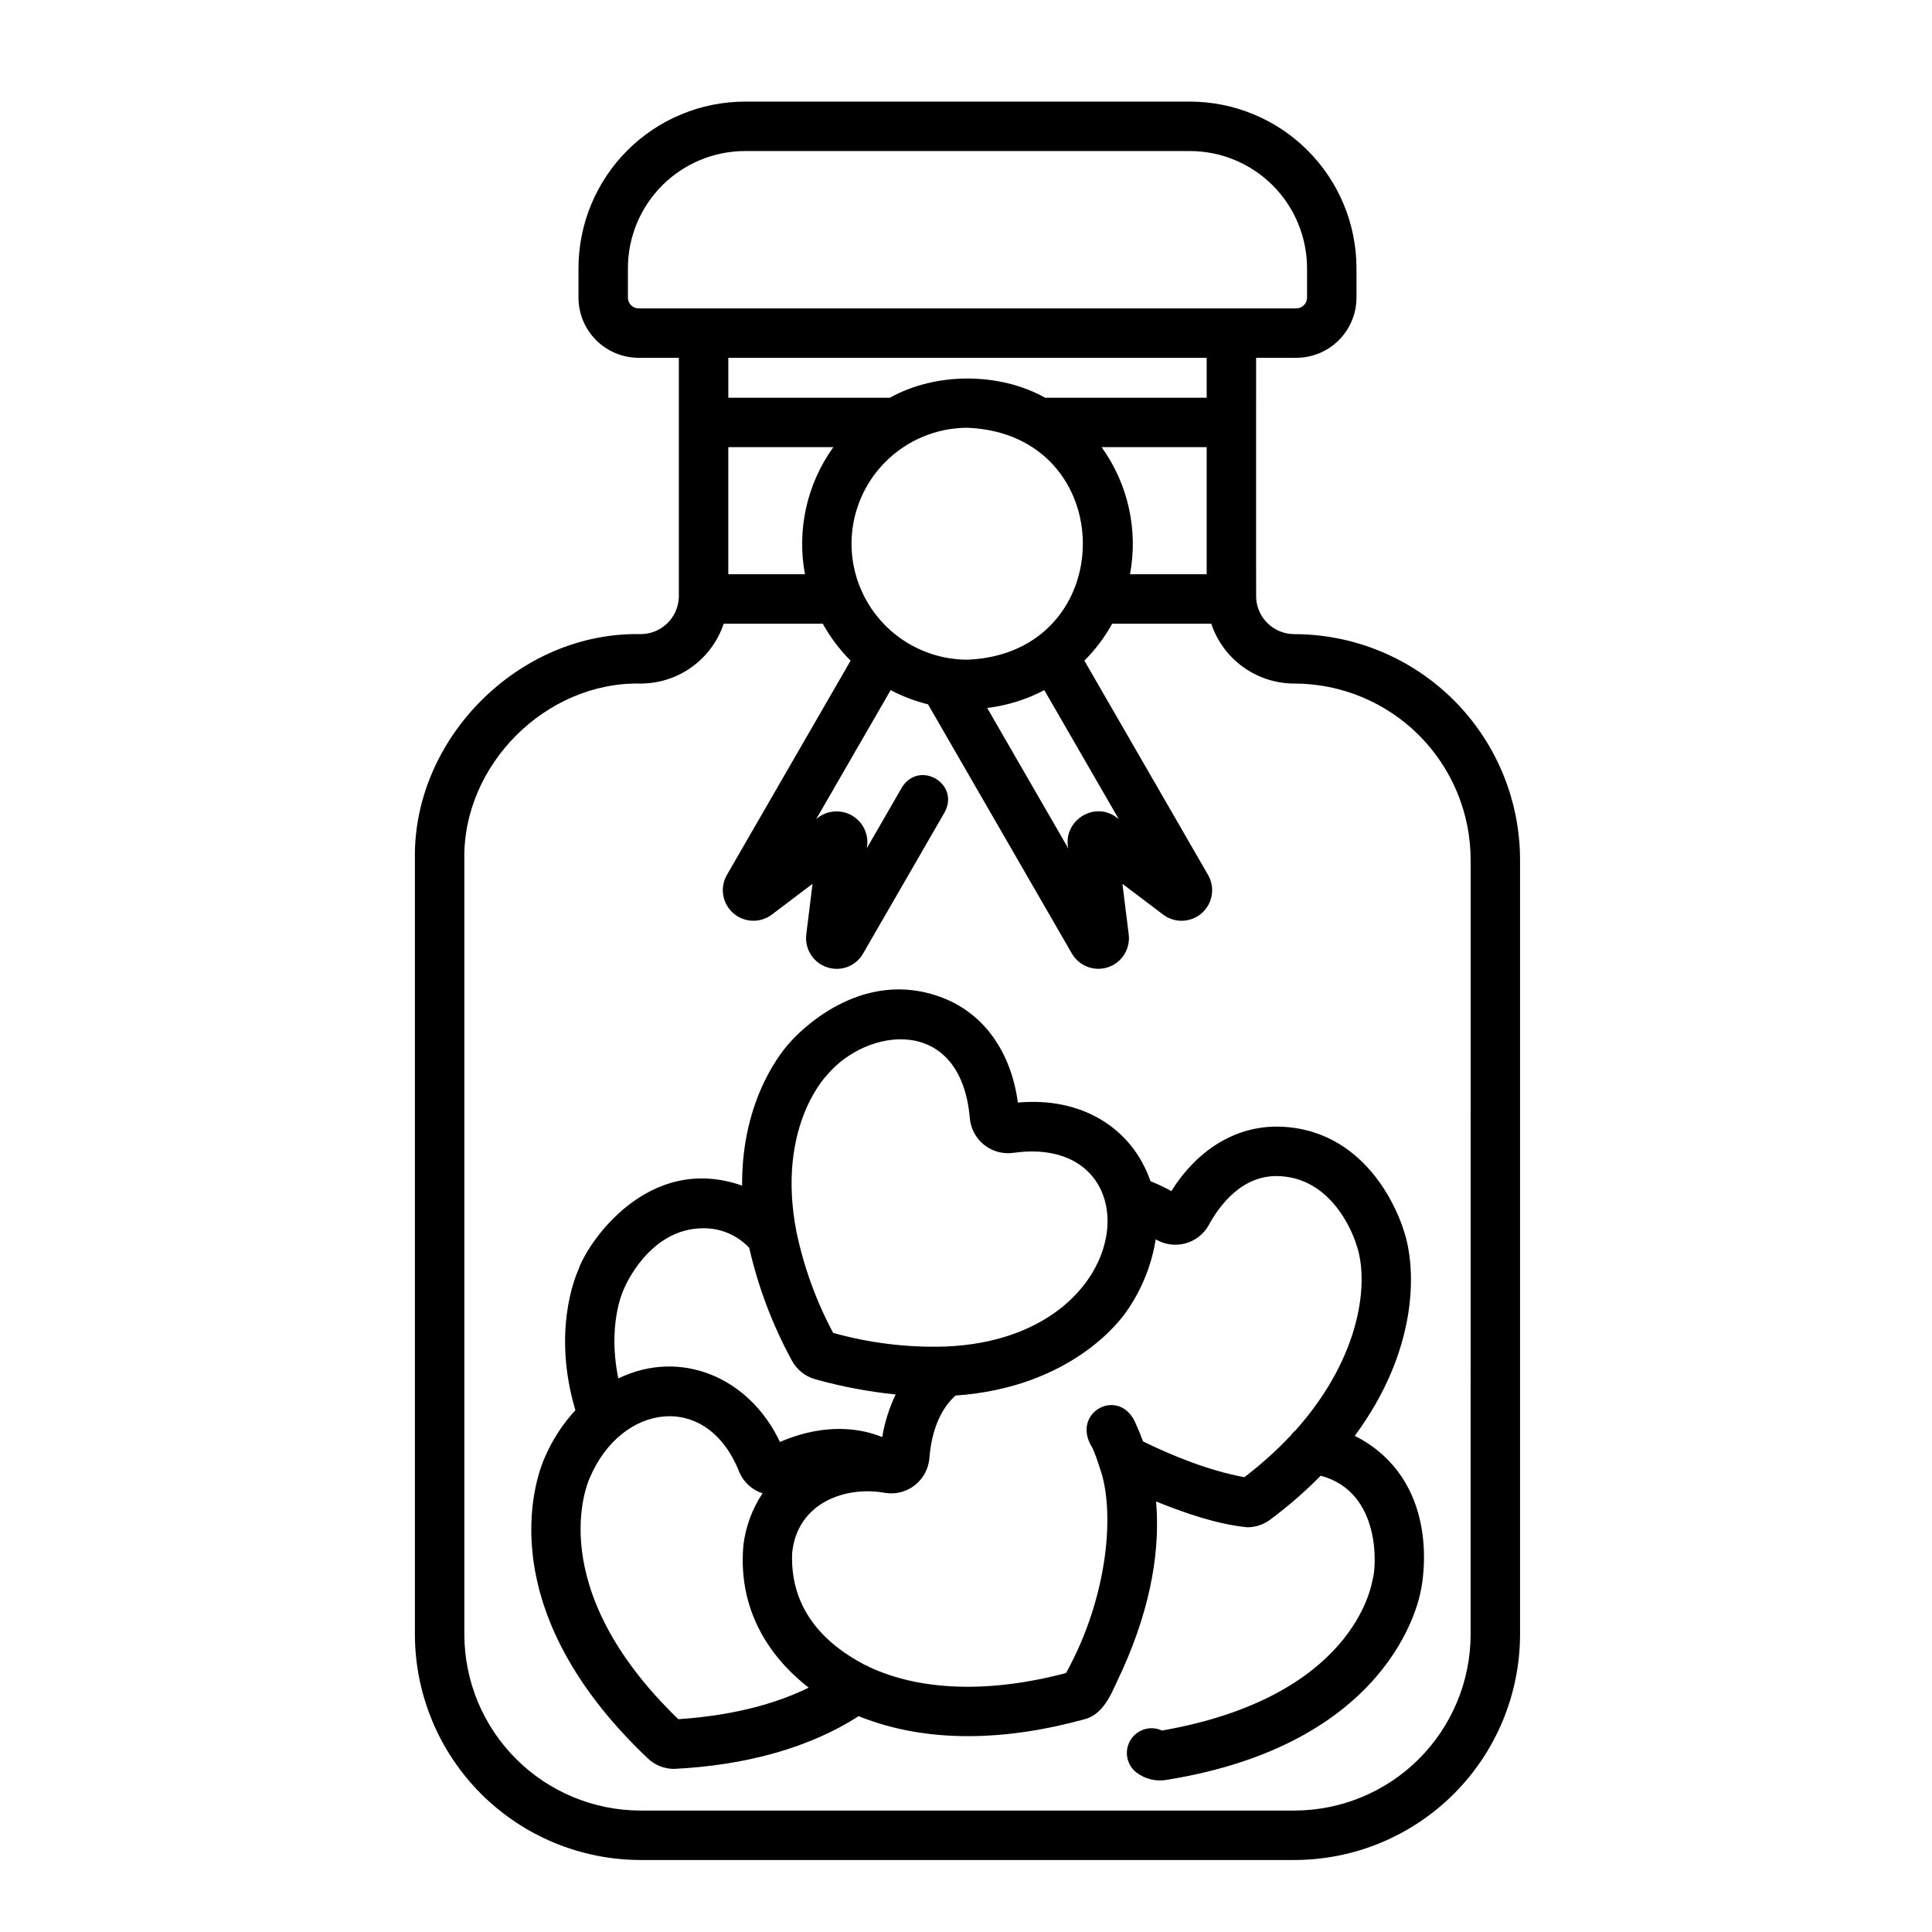 <?xml version="1.0" encoding="UTF-8"?>
<!-- The Best Svg Icon site in the world: iconSvg.co, Visit us! https://iconsvg.co -->
<svg fill="#000000" width="800px" height="800px" version="1.1" viewBox="144 144 512 512" xmlns="http://www.w3.org/2000/svg">
 <g>
  <path d="m487.03 312.05c-5.379 0.02-9.832-4.176-10.133-9.547-0.051-0.699 0-62.98-0.016-63.68h10.652c4.227-0.004 8.281-1.688 11.273-4.676 2.988-2.992 4.672-7.043 4.676-11.273v-7.801c-0.012-11.703-4.668-22.926-12.945-31.203-8.273-8.277-19.496-12.93-31.199-12.945h-117.89c-11.703 0.016-22.926 4.668-31.203 12.945-8.273 8.277-12.93 19.5-12.941 31.203v7.801c0.004 4.231 1.684 8.281 4.676 11.273 2.988 2.988 7.043 4.672 11.27 4.676h10.652v63.09c0 0.18-0.008 0.355-0.016 0.531-0.277 5.391-4.734 9.617-10.133 9.605-32.16-0.652-60.457 27.641-59.801 59.801v205.27c0.02 15.855 6.324 31.055 17.535 42.266 11.211 11.211 26.414 17.52 42.27 17.535h173.27c15.855-0.016 31.055-6.324 42.266-17.535 11.211-11.211 17.516-26.41 17.535-42.266v-205.26c-0.02-15.855-6.324-31.059-17.535-42.27-11.211-11.211-26.41-17.516-42.266-17.535zm-47.105 48.594c-5.953-4.508-14.336 0.914-12.828 8.184l-21.484-37.215h-0.004c5.297-0.633 10.43-2.231 15.148-4.715l19.727 34.176zm-102.92-98.141h27.84c-7.004 9.73-9.723 21.898-7.523 33.684h-20.32zm32.656 25.594c0.008-8.148 3.25-15.961 9.012-21.723 5.762-5.762 13.57-9 21.719-9.012 40.77 1.688 40.758 59.781 0 61.465-8.145-0.008-15.957-3.246-21.719-9.008s-9.004-13.57-9.012-21.719zm66.281-25.594h27.84v33.684h-20.32c2.199-11.781-0.52-23.953-7.523-33.68zm-125.54-39.629v-7.801c0.008-8.23 3.281-16.125 9.102-21.945 5.82-5.82 13.715-9.094 21.945-9.102h117.88c8.23 0.008 16.125 3.281 21.945 9.102 5.82 5.82 9.094 13.715 9.105 21.945v7.801c-0.004 1.574-1.277 2.848-2.852 2.852h-17.102c-0.062-0.008-0.129-0.008-0.191 0-11.023-0.008-149.68 0-156.98 0h-0.004c-1.574 0-2.852-1.277-2.852-2.852zm153.38 15.949v10.578h-42.824c-12.09-6.781-29.027-6.781-41.121 0h-42.824v-10.578zm69.949 338.29c-0.016 12.383-4.938 24.254-13.695 33.008-8.754 8.758-20.625 13.68-33.008 13.695h-173.27c-12.383-0.012-24.254-4.938-33.008-13.695-8.758-8.754-13.68-20.625-13.695-33.008v-205.26c-0.512-25.105 21.586-47.223 46.703-46.703 4.871 0.004 9.621-1.527 13.574-4.375s6.91-6.867 8.453-11.488h26.258c1.992 3.594 4.473 6.887 7.375 9.793l-32.777 56.781v-0.004c-1.926 3.34-1.234 7.57 1.652 10.121 2.887 2.555 7.172 2.719 10.25 0.398l10.789-8.156-1.66 13.41c-0.285 2.316 0.438 4.644 1.984 6.391 1.551 1.746 3.773 2.742 6.109 2.734 2.887 0 5.547-1.555 6.969-4.066l21.625-37.453c4.094-7.613-6.777-13.922-11.344-6.551l-9.316 16.141c0.703-3.438-0.871-6.941-3.906-8.699-3.035-1.758-6.856-1.379-9.488 0.941l19.73-34.176c3.133 1.652 6.461 2.918 9.902 3.766l38.113 66.023v-0.004c1.926 3.344 5.938 4.871 9.598 3.648 3.66-1.223 5.949-4.856 5.473-8.688l-1.664-13.41 10.797 8.16c3.078 2.316 7.363 2.144 10.246-0.406 2.883-2.555 3.57-6.785 1.645-10.121l-32.773-56.781c2.902-2.902 5.387-6.199 7.375-9.789h26.246c1.547 4.621 4.504 8.641 8.461 11.488 3.953 2.844 8.703 4.375 13.578 4.371 12.383 0.016 24.254 4.938 33.008 13.695 8.754 8.754 13.68 20.625 13.695 33.008z"/>
  <path d="m505.62 525.95c-0.848-0.527-1.715-0.996-2.594-1.43 16.965-22.961 16.418-44.574 12.914-54.617-0.836-2.738-8.633-25.992-31.93-27.293-11.711-0.648-22.359 5.523-29.586 17.043v0.004c-1.785-0.996-3.633-1.871-5.531-2.621-4.965-14.328-18.496-22.391-35.145-20.84-1.828-13.484-8.969-23.508-19.887-27.75-21.773-8.457-38.504 9.527-40.367 11.641-1.734 1.836-13 14.695-12.828 38.109-25.164-8.82-41.18 15.594-43.336 22.18-0.988 2.164-6.992 16.707-0.844 37.352v-0.004c-3.348 3.625-6.059 7.789-8.023 12.312-1.457 3.125-16.512 38.5 27.234 79.98h-0.004c1.871 1.766 4.344 2.754 6.914 2.762 19.441-0.961 36.152-5.754 48.949-13.977 18.324 7.426 39.508 6.418 59.699 0.855 5.852-1.398 7.758-8.297 10.062-12.797 8.184-18.07 10.078-33.062 9.055-44.945 7.41 2.953 15.867 6 24.164 6.828 2.203 0.004 4.348-0.711 6.106-2.039 4.742-3.531 9.207-7.414 13.359-11.625 16.324 4.359 14.711 24.703 13.762 27.488-0.383 2.117-5.391 31.219-55.82 40.043h-0.004c-3.031-1.406-6.633-0.305-8.363 2.555-1.727 2.859-1.023 6.562 1.629 8.59 2.211 1.68 5.016 2.391 7.758 1.961 59.129-9.434 66.988-46.699 67.637-50.516 0.562-2.766 4.867-26.945-14.98-39.25zm-142.6-96.879c10.605-12.879 35.574-16.176 37.988 11.191 0.223 2.789 1.586 5.367 3.769 7.117 2.184 1.754 4.992 2.523 7.766 2.137 37.461-5.309 33.715 49.023-17.656 51.316v-0.004c-0.23 0-0.461 0.008-0.691 0.027-9.926 0.277-19.836-0.945-29.398-3.625-4.481-8.383-7.746-17.355-9.703-26.656-0.023-0.156-0.051-0.309-0.09-0.465-5.102-26.801 7.316-40.305 8.016-41.039zm-53.809 56.812c0.074-0.148 0.141-0.297 0.203-0.449s6.543-15.93 20.949-15.93l0.004-0.004c4.613-0.055 9.035 1.832 12.191 5.195 2.371 10.406 6.16 20.434 11.262 29.805 1.309 2.461 3.57 4.277 6.254 5.019 6.973 1.949 14.094 3.297 21.293 4.031-1.723 3.57-2.922 7.371-3.566 11.285-8.07-3.254-17.57-2.82-27.109 1.297-8.188-17.32-26.512-24.75-42.828-16.832-2.902-14.055 1.164-23.023 1.348-23.418zm14.547 113.72c-36.34-35.125-23.977-62.852-23.453-63.973 8.352-19.805 31.137-23.035 39.586-1.578h0.004c1.129 2.711 3.387 4.793 6.184 5.691-2.719 4.102-4.453 8.777-5.066 13.664-1.781 19.703 9.645 31.922 17.305 37.84-9.512 4.656-21.086 7.453-34.562 8.355zm150.02-64.137c-9.547-1.727-19.465-5.856-26.859-9.465-0.57-1.547-1.121-2.957-1.781-4.332-4.004-10.664-17.793-3.543-11.613 6.086h0.004c0.66 1.52 1.238 3.078 1.73 4.66 0.035 0.129 0.074 0.258 0.117 0.383 4.227 11.32 2.402 34.227-8.867 54.57-20.371 5.41-38.609 4.715-52.082-1.562-0.406-0.262-0.844-0.473-1.301-0.637-9.367-4.887-19.785-13.742-19.207-29.492 1.262-13.438 14.184-18.062 24.938-16v-0.004c2.758 0.363 5.547-0.426 7.711-2.176 2.164-1.754 3.512-4.316 3.734-7.094 0.312-4.301 1.652-11.867 6.918-16.566 30.656-2.148 43.711-19.922 45.332-22.32 3.988-5.691 6.629-12.219 7.723-19.086 2.359 1.41 5.188 1.805 7.844 1.086 2.652-0.715 4.902-2.481 6.231-4.887 2.758-5.074 8.879-13.535 18.93-12.934 14.867 0.828 19.938 17.371 20.137 18.047 3.391 9.359 1.715 29.328-16.051 49.273-0.484 0.391-0.906 0.852-1.262 1.359-3.797 4.031-7.918 7.738-12.324 11.09z"/>
 </g>
</svg>
